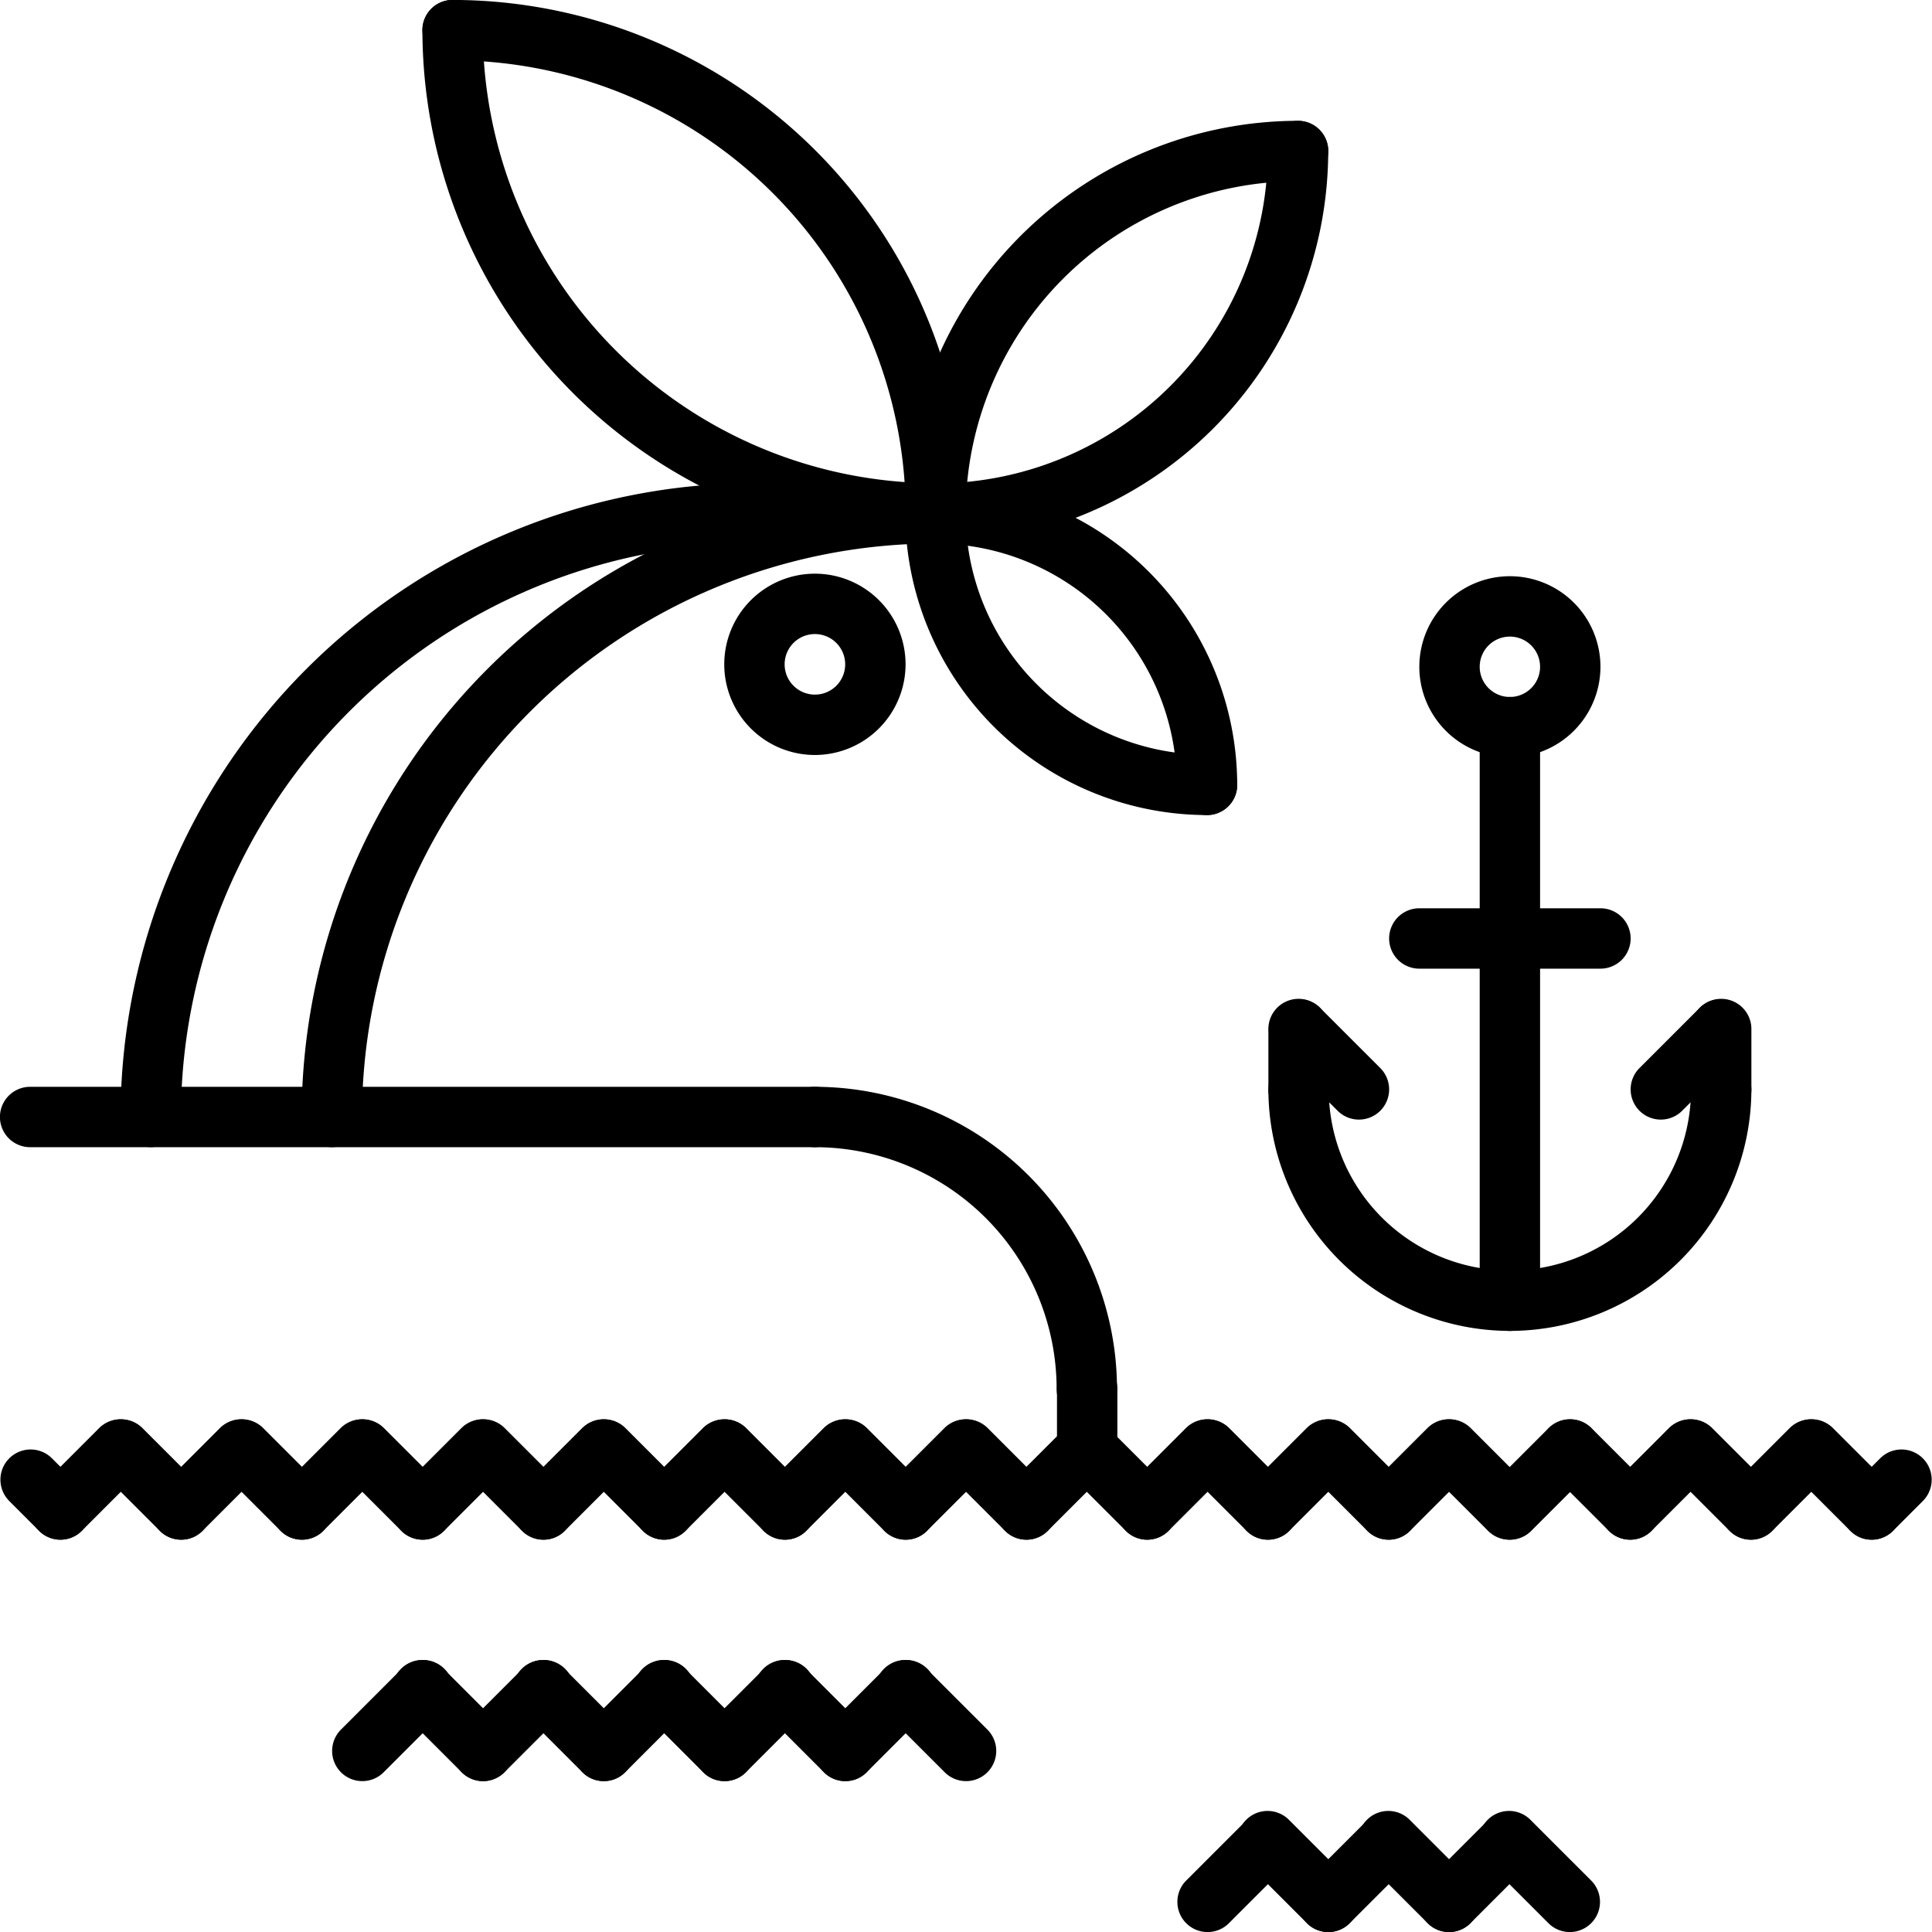 <svg viewBox="0 0 64 64" xmlns="http://www.w3.org/2000/svg" id="icons"><path d="M62.002,51.004a1,1,0,0,1-.707-1.707l1-1A1.0 1,0,0,1,63.709,49.711l-1,1A.997.997,0,0,1,62.002,51.004Z"></path><path d="M62.002,51.004a.997.997,0,0,1-.707-.293l-2-2A1.0 1,0,0,1,60.709,47.297l2,2a1,1,0,0,1-.707,1.707Z"></path><path d="M58.002,51.004a1,1,0,0,1-.707-1.707l2-2A1.0 1,0,0,1,60.709,48.711l-2,2A.997.997,0,0,1,58.002,51.004Z"></path><path d="M58.002,51.004a.997.997,0,0,1-.707-.293l-2-2A1.0 1,0,0,1,56.709,47.297l2,2a1,1,0,0,1-.707,1.707Z"></path><path d="M54.002,51.004a1,1,0,0,1-.707-1.707l2-2A1.0 1,0,0,1,56.709,48.711l-2,2A.997.997,0,0,1,54.002,51.004Z"></path><path d="M54.002,51.004a.997.997,0,0,1-.707-.293l-2-2A1.0 1,0,0,1,52.709,47.297l2,2a1,1,0,0,1-.707,1.707Z"></path><path d="M50.002,51.004a.997.997,0,0,1-.707-.293l-2-2A1.0 1,0,0,1,48.709,47.297l2,2a1,1,0,0,1-.707,1.707Z"></path><path d="M46.002,51.004a1,1,0,0,1-.707-1.707l2-2A1.0 1,0,0,1,48.709,48.711l-2,2A.997.997,0,0,1,46.002,51.004Z"></path><path d="M50.018,51.004a1,1,0,0,1-.707-1.707l2-2a1.0 1,0,0,1,1.414,1.414l-2,2A.997.997,0,0,1,50.018,51.004Z"></path><path d="M46.002,51.004a.997.997,0,0,1-.707-.293l-2-2A1.0 1,0,0,1,44.709,47.297l2,2a1,1,0,0,1-.707,1.707Z"></path><path d="M42.002,51.004a1,1,0,0,1-.707-1.707l2-2A1.0 1,0,0,1,44.709,48.711l-2,2A.997.997,0,0,1,42.002,51.004Z"></path><path d="M42.002,51.004a.997.997,0,0,1-.707-.293l-2-2A1.0 1,0,0,1,40.709,47.297l2,2a1,1,0,0,1-.707,1.707Z"></path><path d="M38.002,51.004a1,1,0,0,1-.707-1.707l2-2A1.0 1,0,0,1,40.709,48.711l-2,2A.997.997,0,0,1,38.002,51.004Z"></path><path d="M38.002,51.004a.997.997,0,0,1-.707-.293l-2-2A1.0 1,0,0,1,36.709,47.297l2,2a1,1,0,0,1-.707,1.707Z"></path><path d="M34.002,51.004a1,1,0,0,1-.707-1.707l2-2A1.0 1,0,0,1,36.709,48.711l-2,2A.997.997,0,0,1,34.002,51.004Z"></path><path d="M34.002,51.004a.997.997,0,0,1-.707-.293l-2-2A1.0 1,0,0,1,32.709,47.297l2,2a1,1,0,0,1-.707,1.707Z"></path><path d="M30.002,51.004a1,1,0,0,1-.707-1.707l2-2A1.0 1,0,0,1,32.709,48.711l-2,2A.997.997,0,0,1,30.002,51.004Z"></path><path d="M30.002,51.004a.997.997,0,0,1-.707-.293l-2-2A1.0 1,0,0,1,28.709,47.297l2,2a1,1,0,0,1-.707,1.707Z"></path><path d="M26.002,51.004a1,1,0,0,1-.707-1.707l2-2A1.0 1,0,0,1,28.709,48.711l-2,2A.997.997,0,0,1,26.002,51.004Z"></path><path d="M26.002,51.004a.997.997,0,0,1-.707-.293l-2-2A1.0 1,0,0,1,24.709,47.297l2,2a1,1,0,0,1-.707,1.707Z"></path><path d="M22.002,51.004a1,1,0,0,1-.707-1.707l2-2A1.0 1,0,0,1,24.709,48.711l-2,2A.997.997,0,0,1,22.002,51.004Z"></path><path d="M22.002,51.004a.997.997,0,0,1-.707-.293l-2-2A1.0 1,0,0,1,20.709,47.297l2,2a1,1,0,0,1-.707,1.707Z"></path><path d="M18.002,51.004a1,1,0,0,1-.707-1.707l2-2A1.0 1,0,0,1,20.709,48.711l-2,2A.997.997,0,0,1,18.002,51.004Z"></path><path d="M18.002,51.004a.997.997,0,0,1-.707-.293l-2-2A1.0 1,0,0,1,16.709,47.297l2,2a1,1,0,0,1-.707,1.707Z"></path><path d="M14.002,51.004a1,1,0,0,1-.707-1.707l2-2A1.0 1,0,0,1,16.709,48.711l-2,2A.997.997,0,0,1,14.002,51.004Z"></path><path d="M14.002,51.004a.997.997,0,0,1-.707-.293l-2-2A1.0 1,0,0,1,12.709,47.297l2,2a1,1,0,0,1-.707,1.707Z"></path><path d="M10.002,51.004a1,1,0,0,1-.707-1.707l2-2A1.0 1,0,0,1,12.709,48.711l-2,2A.997.997,0,0,1,10.002,51.004Z"></path><path d="M10.002,51.004a.997.997,0,0,1-.707-.293l-2-2A1.0 1,0,0,1,8.709,47.297l2,2a1,1,0,0,1-.707,1.707Z"></path><path d="M6.002,51.004a1,1,0,0,1-.707-1.707l2-2A1.0 1,0,0,1,8.709,48.711l-2,2A.997.997,0,0,1,6.002,51.004Z"></path><path d="M6.002,51.004a.997.997,0,0,1-.707-.293l-2-2A1.0 1,0,0,1,4.709,47.297l2,2a1,1,0,0,1-.707,1.707Z"></path><path d="M2.002,51.004a1,1,0,0,1-.707-1.707l2-2A1.0 1,0,0,1,4.709,48.711l-2,2A.997.997,0,0,1,2.002,51.004Z"></path><path d="M2.002,51.004a.997.997,0,0,1-.707-.293l-1-1A1.0 1,0,0,1,1.709,48.297l1,1a1,1,0,0,1-.707,1.707Z"></path><path d="M32.002,59.002a.997.997,0,0,1-.707-.293l-2-2A1.0 1,0,1,1,30.709,55.295l2,2a1,1,0,0,1-.707,1.707Z"></path><path d="M28.002,59.002a1,1,0,0,1-.707-1.707l2-2A1.0 1,0,1,1,30.709,56.709l-2,2A.997.997,0,0,1,28.002,59.002Z"></path><path d="M28.002,59.002a.997.997,0,0,1-.707-.293l-2-2A1.0 1,0,1,1,26.709,55.295l2,2a1,1,0,0,1-.707,1.707Z"></path><path d="M24.002,59.002a1,1,0,0,1-.707-1.707l2-2A1.0 1,0,1,1,26.709,56.709l-2,2A.997.997,0,0,1,24.002,59.002Z"></path><path d="M24.002,59.002a.997.997,0,0,1-.707-.293l-2-2A1.0 1,0,1,1,22.709,55.295l2,2a1,1,0,0,1-.707,1.707Z"></path><path d="M20.002,59.002a1,1,0,0,1-.707-1.707l2-2A1.0 1,0,1,1,22.709,56.709l-2,2A.997.997,0,0,1,20.002,59.002Z"></path><path d="M20.002,59.002a.997.997,0,0,1-.707-.293l-2-2A1.0 1,0,1,1,18.709,55.295l2,2a1,1,0,0,1-.707,1.707Z"></path><path d="M16.002,59.002a1,1,0,0,1-.707-1.707l2-2A1.0 1,0,1,1,18.709,56.709l-2,2A.997.997,0,0,1,16.002,59.002Z"></path><path d="M16.002,59.002a.997.997,0,0,1-.707-.293l-2-2A1.0 1,0,1,1,14.709,55.295l2,2a1,1,0,0,1-.707,1.707Z"></path><path d="M12.002,59.002a1,1,0,0,1-.707-1.707l2-2A1.0 1,0,1,1,14.709,56.709l-2,2A.997.997,0,0,1,12.002,59.002Z"></path><path d="M52.002,64.002a.997.997,0,0,1-.707-.293l-2-2A1.0 1,0,1,1,50.709,60.295l2,2a1,1,0,0,1-.707,1.707Z"></path><path d="M48.002,64.002a1,1,0,0,1-.707-1.707l2-2A1.0 1,0,0,1,50.709,61.709l-2,2A.997.997,0,0,1,48.002,64.002Z"></path><path d="M48.002,64.002a.997.997,0,0,1-.707-.293l-2-2A1.0 1,0,1,1,46.709,60.295l2,2a1,1,0,0,1-.707,1.707Z"></path><path d="M44.002,64.002a1,1,0,0,1-.707-1.707l2-2A1.0 1,0,0,1,46.709,61.709l-2,2A.997.997,0,0,1,44.002,64.002Z"></path><path d="M44.002,64.002a.997.997,0,0,1-.707-.293l-2-2A1.0 1,0,1,1,42.709,60.295l2,2a1,1,0,0,1-.707,1.707Z"></path><path d="M40.002,64.002a1,1,0,0,1-.707-1.707l2-2A1.0 1,0,0,1,42.709,61.709l-2,2A.997.997,0,0,1,40.002,64.002Z"></path><path d="M36.014,49.004a.999.999,0,0,1-1-1v-1.998a1,1,0,0,1,2,0v1.998A.999.999,0,0,1,36.014,49.004Z"></path><path d="M36.002,47.006a.999.999,0,0,1-1-1,8.013,8.013,0,0,0-8.004-8.004,1,1,0,0,1,0-2A10.015,10.015,0,0,1,37.002,46.006.999.999,0,0,1,36.002,47.006Z"></path><path d="M26.998,38.002h-26a1,1,0,1,1,0-2h26a1,1,0,0,1,0,2Z"></path><path d="M4.993,38a.999.999,0,0,1-1-1A21.02,21.02,0,0,1,24.99,16.004a1,1,0,0,1,0,2A19.018,19.018,0,0,0,5.993,37,.999.999,0,0,1,4.993,38Z"></path><path d="M10.991,38a.999.999,0,0,1-1-1A21.02,21.02,0,0,1,30.988,16.004a1,1,0,0,1,0,2A19.018,19.018,0,0,0,11.991,37,.999.999,0,0,1,10.991,38Z"></path><path d="M30.988,18.004h-5.998a1,1,0,0,1,0-2h5.998a1,1,0,0,1,0,2Z"></path><path d="M39.984,27a10.008,10.008,0,0,1-9.996-9.996,1,1,0,0,1,2,0A8.005,8.005,0,0,0,39.984,25a1,1,0,0,1,0,2Z"></path><path d="M39.984,27a.999.999,0,0,1-1-1,8.003,8.003,0,0,0-7.994-7.994,1,1,0,1,1,0-2A10.006,10.006,0,0,1,40.984,26,.999.999,0,0,1,39.984,27Z"></path><path d="M30.989,18.014a.999.999,0,0,1-1-1A13.026,13.026,0,0,1,43.001,4.002a1,1,0,0,1,0,2A11.024,11.024,0,0,0,31.989,17.014.999.999,0,0,1,30.989,18.014Z"></path><path d="M30.989,18.014a1,1,0,0,1,0-2A11.022,11.022,0,0,0,41.999,5.004a1,1,0,1,1,2,0A13.024,13.024,0,0,1,30.989,18.014Z"></path><path d="M31.001,18.006A17.027,17.027,0,0,1,13.993.998a1,1,0,1,1,2,0A15.025,15.025,0,0,0,31.001,16.006a1,1,0,0,1,0,2Z"></path><path d="M31.003,18.008a.999.999,0,0,1-1-1A15.027,15.027,0,0,0,14.993,1.998a1,1,0,0,1,0-2A17.029,17.029,0,0,1,32.003,17.008.999.999,0,0,1,31.003,18.008Z"></path><path d="M26.995,25.01a3.003,3.003,0,1,1,3.003-3.004A3.007,3.007,0,0,1,26.995,25.01Zm0-4.006a1.003,1.003,0,1,0,1.003,1.002A1.004,1.004,0,0,0,26.995,21.004Z"></path><path d="M50.017,44.088a8.009,8.009,0,0,1-8-8,1,1,0,0,1,2,0,6,6,0,0,0,12,0,1,1,0,0,1,2,0A8.009,8.009,0,0,1,50.017,44.088Z"></path><path d="M50.017,44.088a.999.999,0,0,1-1-1v-19a1,1,0,0,1,2,0v19A.999.999,0,0,1,50.017,44.088Z"></path><path d="M43.017,37.088a.999.999,0,0,1-1-1v-2a1,1,0,0,1,2,0v2A.999.999,0,0,1,43.017,37.088Z"></path><path d="M45.017,37.088a.997.997,0,0,1-.707-.293l-2-2a1.0 1,0,0,1,1.414-1.414l2,2a1,1,0,0,1-.707,1.707Z"></path><path d="M57.017,37.088a.999.999,0,0,1-1-1v-2a1,1,0,0,1,2,0v2A.999.999,0,0,1,57.017,37.088Z"></path><path d="M55.017,37.088a1,1,0,0,1-.707-1.707l2-2a1.0 1,0,0,1,1.414,1.414l-2,2A.997.997,0,0,1,55.017,37.088Z"></path><path d="M50.017,25.088a3,3,0,1,1,3-3A3.003,3.003,0,0,1,50.017,25.088Zm0-4a1,1,0,1,0,1,1A1.001,1.001,0,0,0,50.017,21.088Z"></path><path d="M53.017,32.088h-6a1,1,0,0,1,0-2h6a1,1,0,0,1,0,2Z"></path></svg>